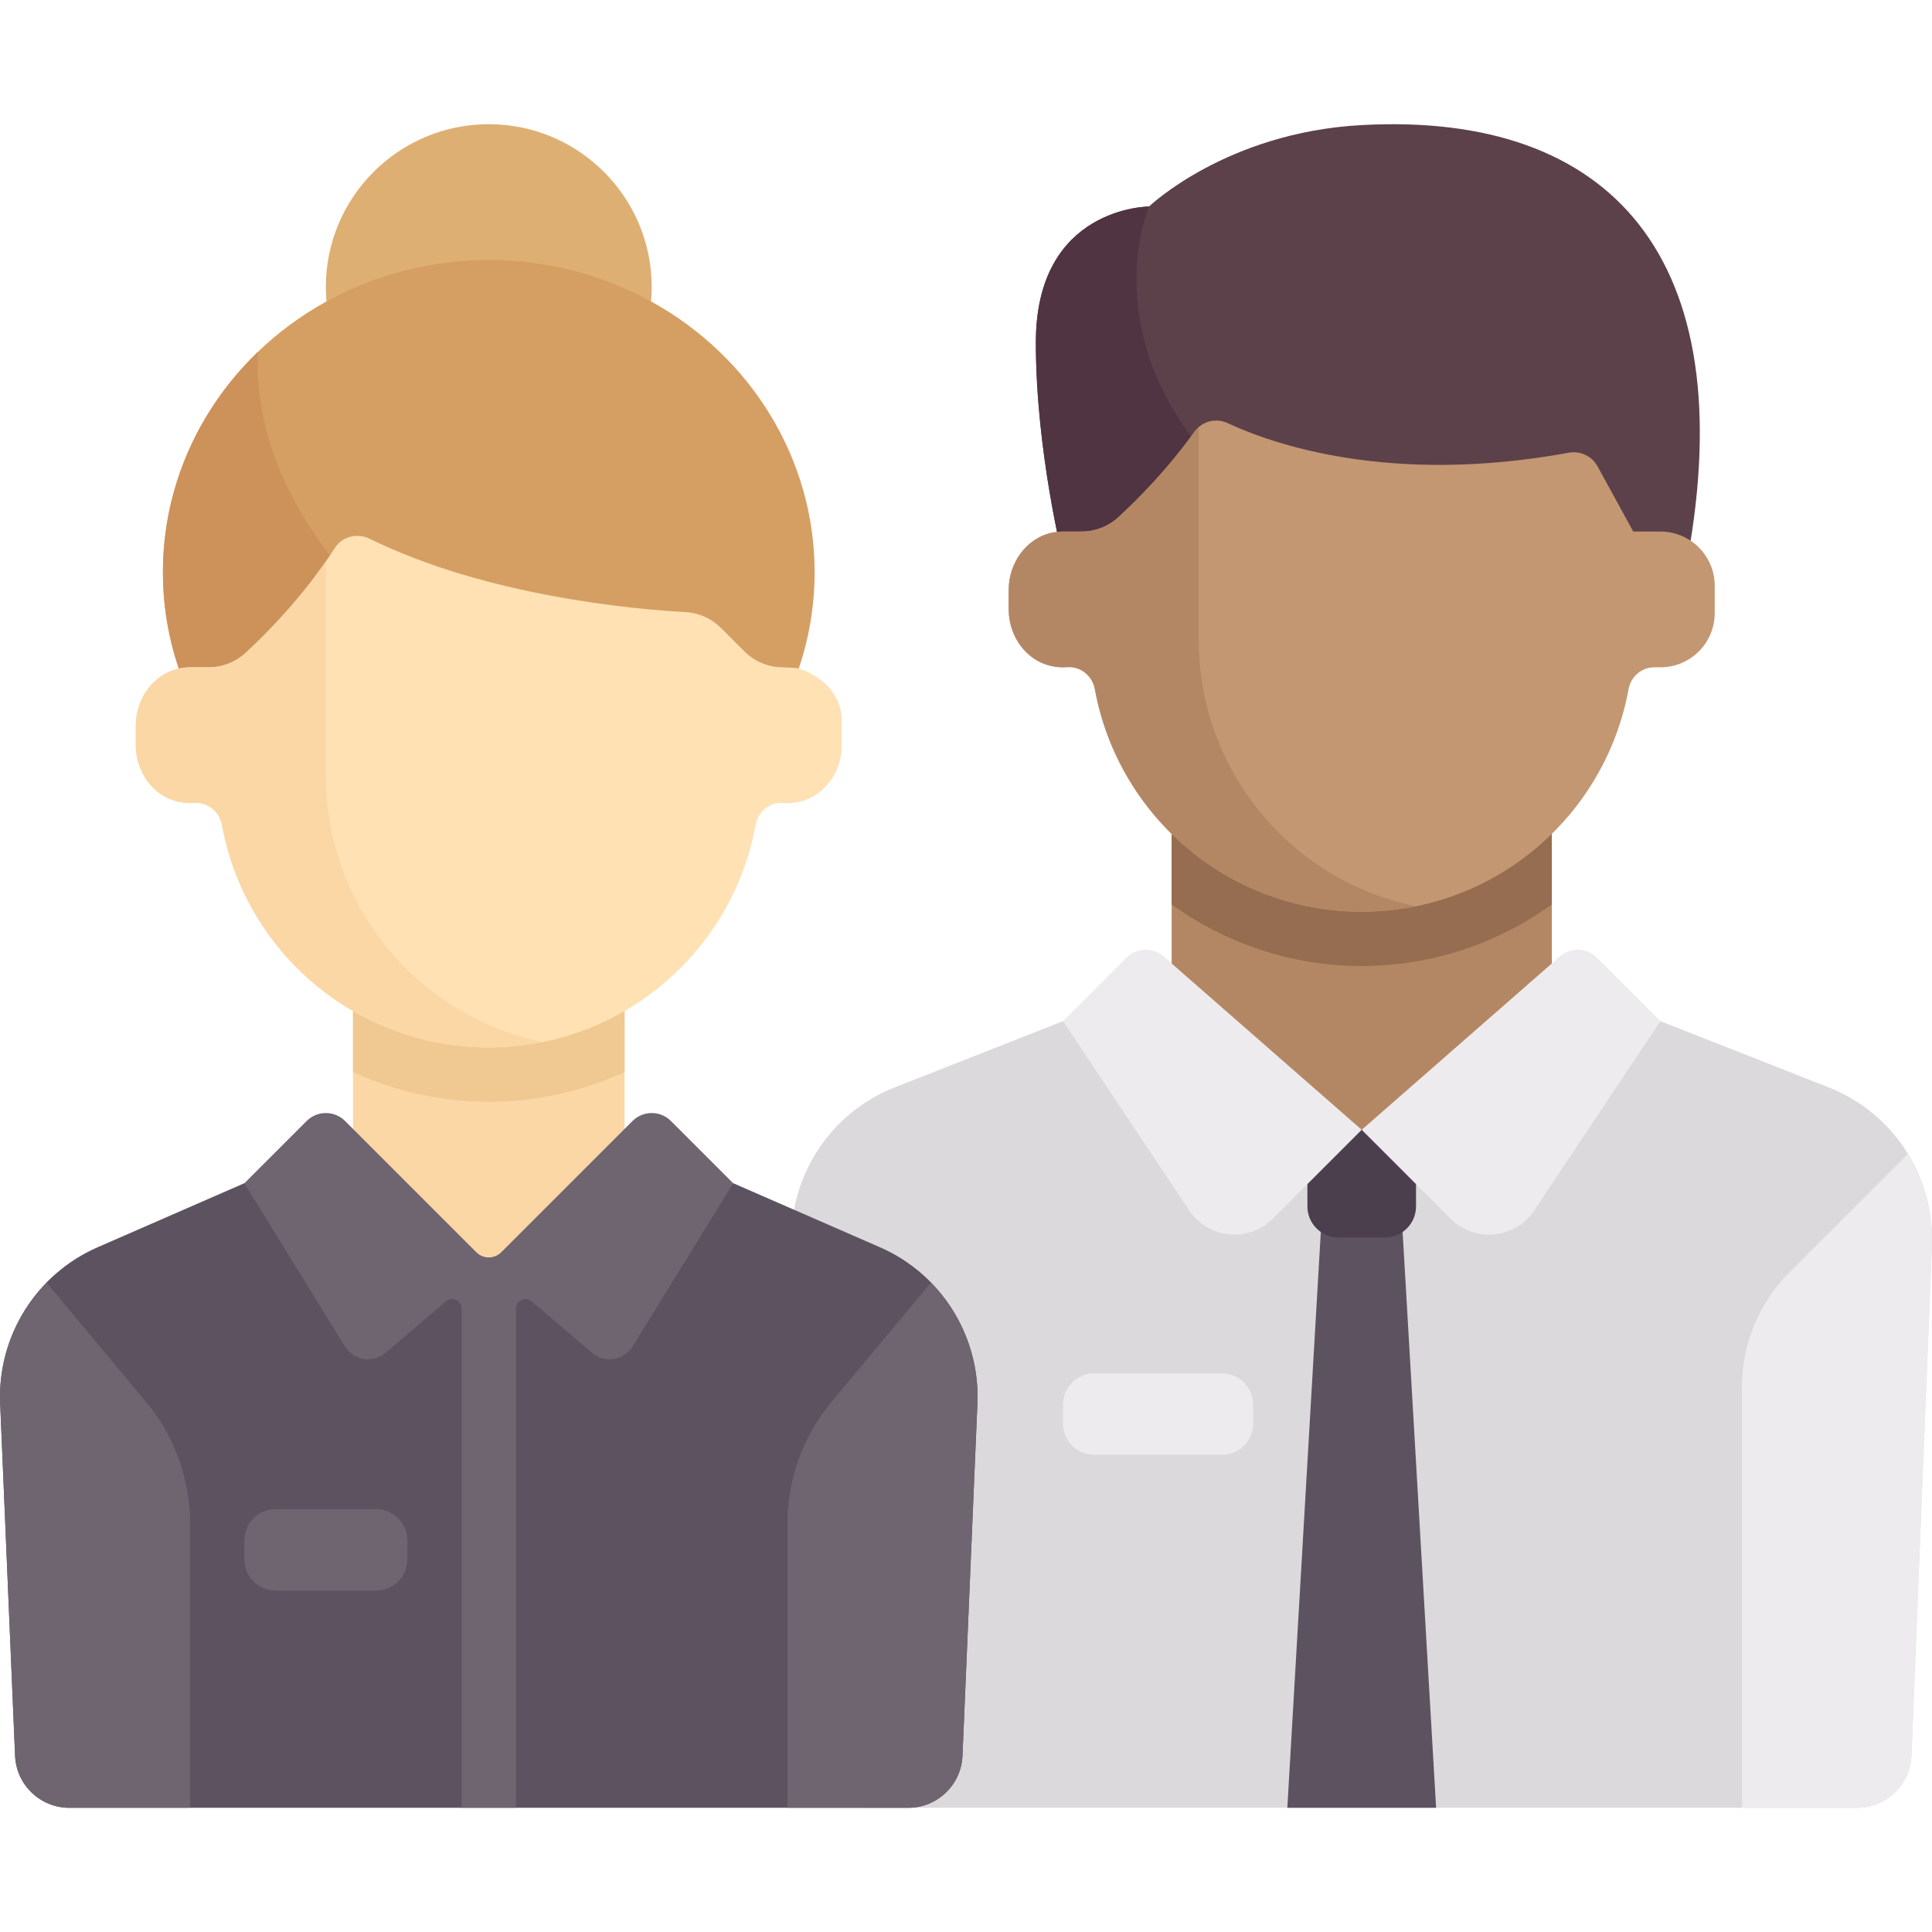 <?xml version="1.0" encoding="iso-8859-1"?>
<!-- Generator: Adobe Illustrator 19.0.0, SVG Export Plug-In . SVG Version: 6.00 Build 0)  -->
<svg version="1.1" id="Capa_1" xmlns="http://www.w3.org/2000/svg" xmlns:xlink="http://www.w3.org/1999/xlink" x="0px" y="0px"
	 viewBox="0 0 512.001 512.001" style="enable-background:new 0 0 512.001 512.001;" xml:space="preserve">
<path style="fill:#DBD9DC;" d="M484.63,288.169l-44.602-17.547H281.711l-44.602,17.547c-17.102,6.728-28.071,23.544-27.335,41.907
	l5.415,135.195c0.309,7.719,6.656,13.817,14.381,13.817h262.6c7.725,0,14.072-6.098,14.381-13.817l5.415-135.195
	C512.701,311.713,501.732,294.897,484.63,288.169z"/>
<polygon style="fill:#5D5360;" points="350.361,320.77 341.155,479.088 380.584,479.088 371.378,320.77 "/>
<path style="fill:#4B3F4E;" d="M367,327.966h-12.26c-4.563,0-8.262-3.699-8.262-8.262v-20.523h28.785v20.523
	C375.262,324.267,371.563,327.966,367,327.966z"/>
<rect x="310.5" y="212.823" style="fill:#B48764;" width="100.75" height="86.36"/>
<path style="fill:#966D50;" d="M310.496,239.698c14.271,10.277,31.699,16.305,50.373,16.305c18.675,0,36.103-6.027,50.374-16.305
	v-26.872H310.496V239.698z"/>
<path style="fill:#5C414B;" d="M360.869,33.145c-35.929,1.942-56.371,21.589-56.371,21.589s-29.985,0-29.985,35.981
	c0,28.785,7.196,57.344,7.196,57.344h165.514C461.617,68.9,427.435,29.547,360.869,33.145z"/>
<path style="fill:#503441;" d="M317.692,118.362c-26.436-33.052-13.193-63.629-13.193-63.629s-29.985,0-29.985,35.981
	c0,28.785,7.196,57.344,7.196,57.344h35.981v-29.696H317.692z"/>
<path style="fill:#C39772;" d="M440.028,140.863h-7.196l-9.483-17.306c-1.497-2.733-4.615-4.132-7.68-3.571
	c-47.394,8.669-78.541-2.347-90.343-7.861c-3.092-1.445-6.772-0.495-8.759,2.28c-7.283,10.172-15.318,18.189-20.138,22.625
	c-2.675,2.463-6.148,3.834-9.785,3.834h-5.178c-0.004,0-0.007,0.002-0.011,0.002c-0.788,0.014-1.594,0.098-2.414,0.256
	c-7.004,1.353-11.723,8.049-11.723,15.182v5.215c0,6.883,4.407,13.377,11.11,14.942c1.51,0.353,2.979,0.452,4.386,0.34
	c3.578-0.286,6.702,2.318,7.346,5.849c6.118,33.53,35.412,58.961,70.71,58.961s64.592-25.431,70.71-58.961
	c0.621-3.4,3.556-5.877,6.967-5.805h1.483c7.949,0,14.393-6.444,14.393-14.393v-7.196
	C454.421,147.306,447.977,140.863,440.028,140.863z"/>
<path style="fill:#B48764;" d="M317.692,169.648v-56.342c-0.392,0.346-0.81,0.658-1.125,1.099
	c-7.283,10.172-15.318,18.189-20.138,22.625c-2.675,2.463-6.148,3.834-9.785,3.834h-5.178c-0.004,0-0.007,0.002-0.011,0.002
	c-0.788,0.014-1.594,0.098-2.414,0.256c-7.004,1.353-11.723,8.049-11.723,15.182v5.215c0,6.883,4.407,13.377,11.11,14.942
	c1.51,0.353,2.979,0.452,4.386,0.34c3.578-0.286,6.702,2.318,7.346,5.849c6.118,33.53,35.412,58.961,70.71,58.961
	c4.893,0,9.653-0.534,14.269-1.465C342.353,233.43,317.692,204.419,317.692,169.648z"/>
<g>
	<path style="fill:#EDEBED;" d="M360.869,299.407l-52.503-45.94c-2.851-2.495-7.148-2.352-9.827,0.327l-16.828,16.828l33.439,50.159
		c5.038,7.557,15.73,8.616,22.152,2.194L360.869,299.407z"/>
	<path style="fill:#EDEBED;" d="M360.869,299.407l52.503-45.94c2.851-2.495,7.148-2.352,9.827,0.327l16.828,16.828l-33.439,50.159
		c-5.038,7.557-15.73,8.616-22.152,2.194L360.869,299.407z"/>
	<path style="fill:#EDEBED;" d="M474.265,337.134l31.308-31.308c4.368,7.127,6.744,15.494,6.393,24.25l-5.415,135.195
		c-0.309,7.719-6.656,13.817-14.381,13.817h-30.552V367.665C461.618,356.214,466.167,345.231,474.265,337.134z"/>
	<path style="fill:#EDEBED;" d="M289.973,385.536h33.849c4.563,0,8.262-3.699,8.262-8.262v-5.064c0-4.563-3.699-8.262-8.262-8.262
		h-33.849c-4.563,0-8.262,3.699-8.262,8.262v5.064C281.711,381.837,285.41,385.536,289.973,385.536z"/>
</g>
<path style="fill:#5D5360;" d="M233.162,330.521l-38.824-16.948H64.729l-38.824,16.948c-16.344,7.134-26.62,23.583-25.865,41.4
	l3.958,93.384c0.327,7.705,6.668,13.783,14.38,13.783h222.313c7.712,0,14.053-6.078,14.38-13.783l3.958-93.384
	C259.782,354.104,249.506,337.655,233.162,330.521z"/>
<rect x="93.55" y="263.203" style="fill:#FAD7A5;" width="71.963" height="71.963"/>
<path style="fill:#F0C891;" d="M93.551,284.102c11.01,5.056,23.206,7.882,35.981,7.882c12.776,0,24.971-2.826,35.981-7.882v-20.903
	H93.551V284.102z"/>
<circle style="fill:#DEAF73;" cx="129.53" cy="76.093" r="43.18"/>
<ellipse style="fill:#D59F63;" cx="129.53" cy="151.653" rx="86.36" ry="82.76"/>
<path style="fill:#CD915A;" d="M100.748,162.451C71.963,133.666,67.66,108.85,68.34,93.276
	c-15.547,14.966-25.162,35.595-25.162,58.381c0,15.607,4.526,30.182,12.372,42.622L100.748,162.451z"/>
<path style="fill:#FFE1B4;" d="M211.583,177.144c-0.576-0.187-4.126-0.3-4.126-0.3c-3.817,0-7.478-1.517-10.177-4.216l-6.211-6.211
	c-2.493-2.493-5.787-3.991-9.307-4.188c-14.007-0.784-52.849-4.269-83.709-19.411c-3.294-1.616-7.318-0.735-9.293,2.357
	c-8.084,12.657-18.086,22.7-23.696,27.861c-2.668,2.455-6.131,3.807-9.757,3.807H50.13c-0.004,0-0.007,0.002-0.011,0.002
	c-0.788,0.015-1.594,0.098-2.415,0.256c-7.004,1.353-11.723,8.049-11.723,15.182v5.215c0,6.883,4.407,13.377,11.111,14.942
	c1.51,0.352,2.979,0.452,4.385,0.34c3.578-0.286,6.702,2.318,7.346,5.849c6.118,33.53,35.412,58.961,70.71,58.961
	s64.592-25.431,70.71-58.961c0.644-3.531,3.768-6.135,7.346-5.849c1.407,0.112,2.876,0.012,4.385-0.34
	c6.703-1.565,11.111-8.059,11.111-14.942v-6.557C223.084,184.169,218.025,179.236,211.583,177.144z"/>
<path style="fill:#FAD7A5;" d="M86.355,205.629v-56.881c-7.585,10.958-16.224,19.626-21.291,24.289
	c-2.668,2.455-6.131,3.807-9.757,3.807H50.13c-0.004,0-0.007,0.002-0.011,0.002c-0.788,0.014-1.594,0.098-2.414,0.256
	c-7.004,1.353-11.723,8.049-11.723,15.182v5.215c0,6.883,4.407,13.377,11.111,14.942c1.51,0.352,2.979,0.452,4.385,0.34
	c3.578-0.286,6.702,2.318,7.346,5.849c6.118,33.53,35.412,58.961,70.71,58.961c4.893,0,9.653-0.534,14.27-1.465
	C111.017,269.411,86.355,240.4,86.355,205.629z"/>
<g>
	<path style="fill:#6F6571;" d="M38.698,371.525l-26.294-31.552c-8.175,8.358-12.881,19.795-12.366,31.948l3.958,93.384
		c0.327,7.705,6.668,13.783,14.38,13.783h31.997v-75.314C50.374,391.989,46.242,380.578,38.698,371.525z"/>
	<path style="fill:#6F6571;" d="M220.368,371.525l26.294-31.553c8.175,8.358,12.881,19.795,12.366,31.948l-3.958,93.384
		c-0.327,7.705-6.668,13.783-14.38,13.783h-31.997v-75.314C208.693,391.989,212.824,380.578,220.368,371.525z"/>
	<path style="fill:#6F6571;" d="M177.799,297.073c-2.81-2.81-7.367-2.81-10.177,0l-34.788,34.788c-1.823,1.823-4.779,1.823-6.602,0
		l-34.788-34.788c-2.81-2.81-7.367-2.81-10.177,0l-16.5,16.5l26.627,43.221c2.316,3.759,7.439,4.565,10.798,1.699l15.959-13.618
		c1.648-1.406,4.186-0.235,4.186,1.931v132.282h14.393V346.806c0-2.166,2.538-3.337,4.186-1.931l15.959,13.618
		c3.359,2.866,8.482,2.06,10.798-1.699l26.627-43.221L177.799,297.073z"/>
	<path style="fill:#6F6571;" d="M73.029,421.517h26.653c4.563,0,8.262-3.699,8.262-8.262v-5.064c0-4.563-3.699-8.262-8.262-8.262
		H73.029c-4.563,0-8.262,3.699-8.262,8.262v5.064C64.766,417.818,68.466,421.517,73.029,421.517z"/>
</g>
<g>
</g>
<g>
</g>
<g>
</g>
<g>
</g>
<g>
</g>
<g>
</g>
<g>
</g>
<g>
</g>
<g>
</g>
<g>
</g>
<g>
</g>
<g>
</g>
<g>
</g>
<g>
</g>
<g>
</g>
</svg>
